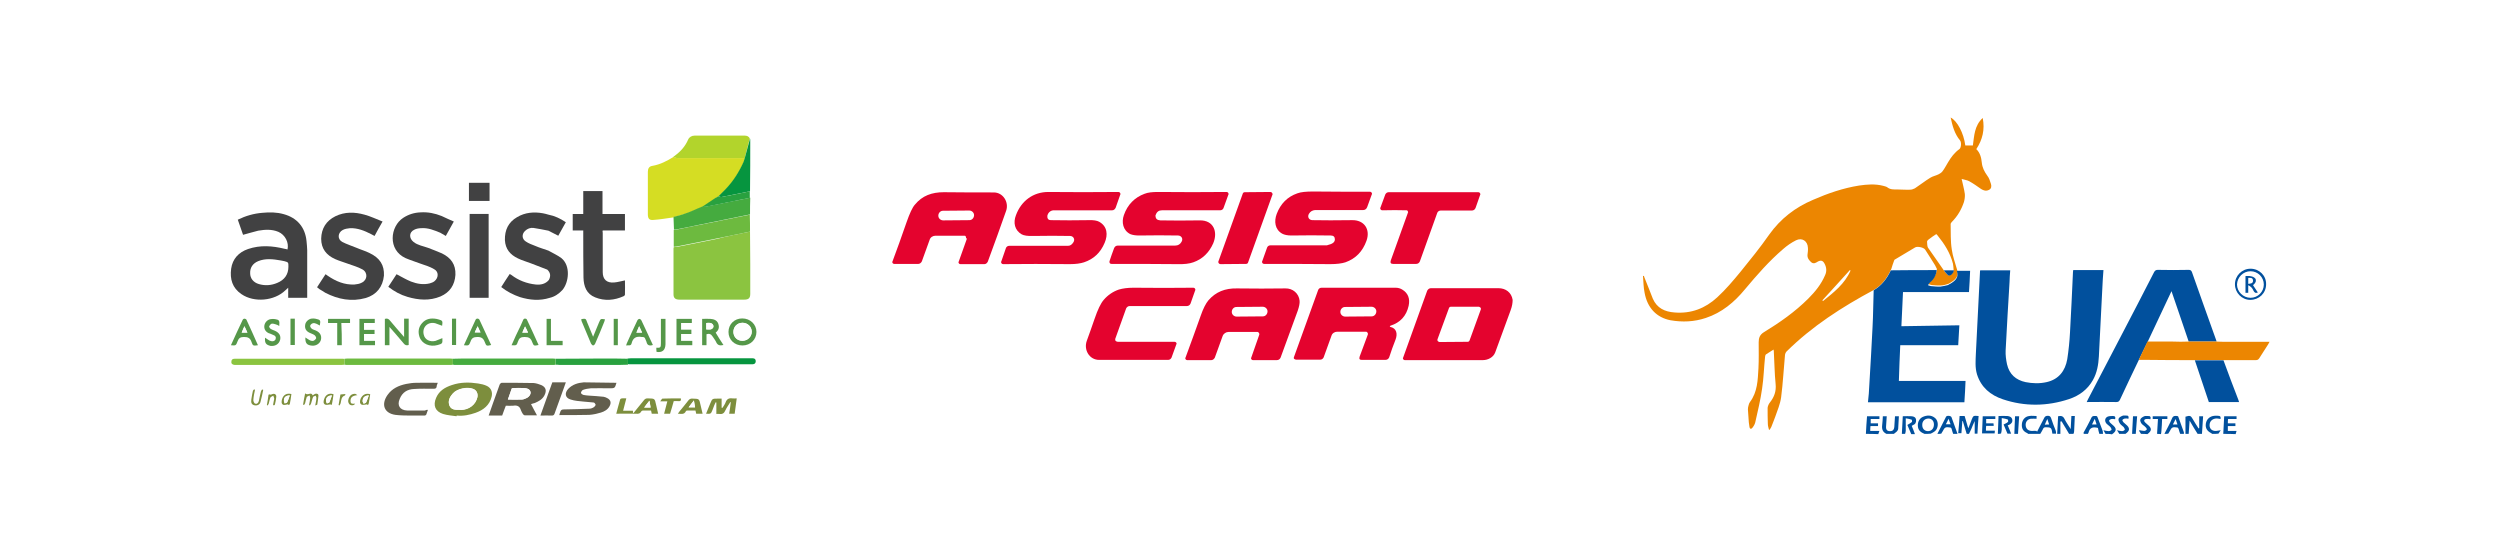 <?xml version="1.0" encoding="UTF-8"?>
<svg xmlns="http://www.w3.org/2000/svg" xmlns:xlink="http://www.w3.org/1999/xlink" version="1.1" id="Capa_1" x="0px" y="0px" viewBox="0 0 1091.3 240.9" style="enable-background:new 0 0 1091.3 240.9;" xml:space="preserve">
<style type="text/css">
	.st0{fill:#FFFFFF;}
	.st1{fill:#625E4D;}
	.st2{fill:#7D8E3D;}
	.st3{fill:#06953F;}
	.st4{fill:#8BC440;}
	.st5{fill:#6DBA3F;}
	.st6{fill:#45AB3F;}
	.st7{fill:#29A13F;}
	.st8{fill:#559749;}
	.st9{fill:#D5DD23;}
	.st10{fill:#B2D42C;}
	.st11{fill:#414142;}
	.st12{fill:#FEFEFE;}
	.st13{fill:#E4032E;}
	.st14{fill:#01509D;}
	.st15{fill:#EC8601;}
</style>
<rect x="0" y="0" class="st0" width="1091.3" height="240.9"></rect>
<g>
	<g>
		<path class="st1" d="M231.8,176.4c0.9,1.6,1.6,3.2,2.6,4.9c-1.9,0-3.6,0-5.3,0c-0.3,0-0.6-0.3-0.8-0.5c-0.3-0.5-0.7-1.1-0.9-1.7    c-0.5-1.8-1.7-2.3-3.4-2c-1,0.1-2.1,0-3.2,0c-0.5,1.4-1.1,2.8-1.6,4.3c-2,0-3.8,0-5.9,0c0.7-2,1.3-3.8,2-5.7    c0.9-2.6,1.9-5.3,2.8-7.8c0.1-0.3,0.6-0.8,0.9-0.8c4.7,0,9.3,0,14,0.1c1.1,0.1,2.3,0.5,3.3,0.9c2,0.9,2.4,2.4,1.4,4.4    c-0.9,1.8-2.4,2.6-4.2,3.4C233,176,232.5,176.2,231.8,176.4z M221.7,174.4c2.1,0,4,0.1,6,0c0.7,0,1.4-0.3,2-0.6    c1.3-0.5,2.1-1.8,1.8-2.8c-0.4-1.3-1.6-1.5-2.7-1.6c-1.6-0.1-3.2-0.1-4.8,0c-0.3,0-0.7,0.1-0.7,0.3    C222.8,171.3,222.3,172.9,221.7,174.4z"></path>
		<path class="st2" d="M199.3,181.7c-2-0.3-4-0.4-5.9-1c-3.4-1.1-4.5-3.7-3-7.1c1.3-3,3.8-4.5,6.8-5.5c3.8-1.3,7.6-1.3,11.5-0.7    c1.3,0.2,2.7,0.5,3.9,1.1c1.8,0.9,2.5,2.7,2,4.7c-0.9,3.7-3.6,5.8-7,7c-2.6,0.9-5.3,1.5-8.2,1.2    C199.3,181.5,199.3,181.6,199.3,181.7z M200.4,178.9c0.3,0,0.5,0,0.8,0c3.6-0.1,6.5-2.4,7.2-5.6c0.3-1.6-0.4-3-1.9-3.6    c-2.6-1-7-0.1-8.8,2c-1.3,1.5-2.3,3.2-1.5,5.3C197,178.9,198.7,178.9,200.4,178.9z"></path>
		<path class="st1" d="M269.1,167.1c-0.7,2.4-0.7,2.4-3.2,2.4c-2.7,0-5.3-0.1-8,0c-1.1,0.1-2.4,0.3-3.4,0.7    c-0.4,0.1-0.9,0.9-0.9,1.3c0,0.3,0.7,0.8,1.1,0.9c0.8,0.2,1.6,0.2,2.5,0.3c2.1,0.1,4.2,0.3,6.3,0.5c0.5,0.1,1.1,0.3,1.6,0.6    c1.5,0.8,1.8,2,1,3.5s-2.2,2.3-3.8,2.8c-1.7,0.5-3.4,0.9-5.1,1c-4.3,0.1-8.7,0.1-13,0.1c0-0.1,0-0.1,0-0.3c0.7-2.2,0.7-2.2,3-2.2    c3.4-0.1,6.7-0.1,10.1-0.3c0.7,0,1.4-0.3,2-0.7c0.3-0.2,0.7-0.7,0.7-1.1c-0.1-0.3-0.5-0.9-0.9-0.9c-1.4-0.2-2.9-0.2-4.4-0.4    c-1.9-0.2-3.8-0.3-5.6-0.9c-2.4-0.7-2.8-2.8-1-4.7s4.3-2.6,6.7-2.8C259.4,166.9,264.3,167.1,269.1,167.1z"></path>
		<path class="st3" d="M274,156.5c0.4,0,0.9-0.1,1.3-0.1c17.5,0,34.9,0,52.4,0c0.3,0,0.6,0,0.9,0c0.9,0,1.3,0.5,1.3,1.3    s-0.5,1.3-1.3,1.3c-0.2,0-0.4,0-0.6,0c-17.7,0-35.6,0-53.3,0c-0.3,0-0.5,0-0.7-0.1C274,158.3,274,157.4,274,156.5z"></path>
		<path class="st1" d="M186.8,178.9c-0.3,0.7-0.4,1.3-0.7,2c-0.1,0.3-0.5,0.5-0.7,0.5c-4.3-0.1-8.6,0.2-12.8-0.3    c-4.9-0.7-6.3-4.5-3.5-8.6c2-2.9,4.9-4.2,8.2-4.9c1.5-0.3,3-0.5,4.5-0.5c3-0.1,6.1,0,9.3,0c-0.2,0.7-0.5,1.1-0.5,1.7    c-0.1,0.7-0.5,0.9-1.3,0.9c-2.8,0-5.7-0.1-8.5,0.1c-3,0.1-5.2,1.5-6.3,4.3c-1.3,2.9,0.1,5,3.3,5.1c2.6,0,5.2,0,7.8,0    C185.9,178.9,186.3,178.9,186.8,178.9z"></path>
		<path class="st4" d="M150.4,159.2c-0.4,0-0.9,0.1-1.3,0.1c-15.3,0-30.6,0-45.8,0c-0.3,0-0.6,0-0.9,0c-0.9-0.1-1.5-0.5-1.4-1.4    c0-0.9,0.5-1.3,1.4-1.3c0.1,0,0.3,0,0.5,0c15.5,0,31.1,0,46.6,0c0.3,0,0.6,0,0.9,0.1C150.4,157.4,150.4,158.3,150.4,159.2z"></path>
		<path class="st5" d="M150.4,159.2c0-0.9,0-1.8,0-2.6c0.4,0,0.9-0.1,1.3-0.1c14.9,0,29.8,0,44.7,0c0.4,0,0.9,0.1,1.3,0.1    c0,0.9,0,1.8,0,2.6c-0.3,0-0.5,0.1-0.8,0.1c-15.3,0-30.6,0-45.8,0C150.8,159.2,150.6,159.2,150.4,159.2z"></path>
		<path class="st6" d="M197.7,159.2c0-0.9,0-1.8,0-2.6c1.5,0,3-0.1,4.4-0.1c13,0,26.1,0,39.1,0c0.5,0,0.9,0.1,1.4,0.1    c0,0.9,0,1.8,0,2.6c-0.3,0-0.5,0.1-0.8,0.1c-14.5,0-28.9,0-43.5,0C198.2,159.2,198,159.2,197.7,159.2z"></path>
		<path class="st1" d="M235.9,181.4c1.8-4.9,3.5-9.7,5.2-14.5c2,0,3.8,0,5.9,0c-0.7,1.9-1.3,3.8-2,5.6c-0.9,2.7-2,5.3-2.9,8    c-0.2,0.6-0.5,0.9-1.2,0.9C239.3,181.3,237.7,181.4,235.9,181.4z"></path>
		<path class="st7" d="M242.7,159.2c0-0.9,0-1.8,0-2.6c7,0,13.9-0.1,20.9-0.1c3.5,0,7,0,10.5,0.1c0,0.9,0,1.8,0,2.6    c-1.2,0-2.4,0.1-3.7,0.1c-8.8,0-17.5,0-26.3,0C243.5,159.2,243.1,159.2,242.7,159.2z"></path>
		<path class="st8" d="M176.4,139.1c0.7,0,1.3,0,2,0c0,3.8,0,7.6,0,11.5c-0.9,0.3-1.6,0.1-2.2-0.7c-2-2.4-4-4.7-6.2-7.2    c0,2.8,0,5.3,0,8c-0.7,0-1.3,0-2,0c0-3.8,0-7.6,0-11.5c0.9-0.3,1.6-0.1,2.2,0.7c2,2.4,4,4.7,6.2,7.2    C176.4,144.3,176.4,141.8,176.4,139.1z"></path>
		<path class="st8" d="M324.1,150.8c-3.5,0-6.1-2.5-6.1-5.9s2.6-5.9,6-5.9c3.5,0,6.2,2.6,6.2,5.9S327.6,150.8,324.1,150.8z     M324.1,140.9c-2.3,0-4,1.8-3.9,4c0,2.3,1.8,3.9,4.1,3.8c2.2-0.1,3.9-1.8,3.9-4C328.1,142.6,326.3,140.9,324.1,140.9z"></path>
		<path class="st2" d="M287.3,180.6c-0.9,0-1.8,0-2.8,0c-0.1-0.4-0.2-0.8-0.3-1.4c-1.2,0-2.4,0-3.6,0c-0.2,0-0.5,0.2-0.7,0.4    c-0.5,1-1.3,1.1-2.3,1c-2.8-0.1-5.7,0-8.6,0c0.6-2.2,1.1-4.2,1.7-6.2c0.1-0.3,0.5-0.5,0.7-0.5c0.6-0.1,1.3,0,2,0    c-0.5,1.8-0.9,3.6-1.4,5.4c1.6,0,2.9,0,4.3,0c0,0.4,0,0.7,0,1.1c0.2-0.1,0.3-0.2,0.4-0.3c1.4-1.8,2.9-3.5,4.3-5.3    c0.5-0.7,1.1-1,2-0.9c2.8,0.1,2.8,0,3.4,2.8C286.7,178,287,179.3,287.3,180.6z M284,177.9c-0.2-1-0.3-1.9-0.5-3    c-0.9,1.1-1.6,2-2.3,3C282.3,177.9,283.1,177.9,284,177.9z"></path>
		<path class="st2" d="M315.4,178c0.5-0.8,1.1-1.6,1.4-2.5c0.5-1.3,1.4-1.8,2.8-1.6c0.6,0.1,1.3,0,2,0c-0.3,2.3-0.6,4.5-0.9,6.7    c-0.9,0-1.6,0-2.4,0c0.3-1.7,0.5-3.4,0.7-5c-0.1,0-0.1-0.1-0.2-0.1c-0.7,1.2-1.6,2.4-2.2,3.7c-0.5,1.2-1.3,1.7-2.6,1.5    c-0.4-0.1-0.8,0-1.3,0c0-1.7,0-3.4,0-5c-0.1,0-0.2-0.1-0.3-0.1c-0.2,0.5-0.4,0.9-0.6,1.3c-0.3,0.7-0.5,1.4-0.8,2.1    c-0.7,1.7-0.7,1.7-2.8,1.6c0.6-1.5,1.2-3,1.8-4.4c0.9-2.2,0.9-2.2,3.4-2.2c0.5,0,0.9,0,1.6,0c0,1.4,0,2.7,0,4    C315.1,178,315.3,178,315.4,178z"></path>
		<path class="st8" d="M315.8,150.6c-1.6,0.4-2.6,0.1-3.2-1.3c-0.4-0.9-1.1-1.7-1.6-2.5c-0.6-1-1.5-1.3-2.6-0.9c0,1.6,0,3.2,0,4.8    c-0.7,0-1.2,0-1.9,0c0-3.8,0-7.6,0-11.5c1.2,0,2.4-0.1,3.6,0c1.4,0.1,2.8,0.5,3.4,2c0.6,1.6,0.3,2.9-1.1,4    C313.4,147,314.6,148.7,315.8,150.6z M308.3,143.8c1.1-0.1,2.2,0.3,3-0.8c0.2-0.3,0.2-1-0.1-1.3c-0.7-0.9-1.8-0.8-2.9-0.7    C308.3,142,308.3,142.9,308.3,143.8z"></path>
		<path class="st8" d="M297.3,143.9c1.5,0,3,0,4.5,0c0,0.7,0,1.2,0,1.9c-1.5,0-3,0-4.5,0c0,1,0,1.9,0,3c1.6,0,3.2,0,4.9,0    c0,0.7,0,1.3,0,1.9c-2.3,0-4.6,0-6.9,0c0-3.8,0-7.6,0-11.5c2.2,0,4.5,0,6.7,0c0,0.5,0,1.1,0,1.8c-1.6,0-3.1,0-4.7,0    C297.3,142,297.3,142.9,297.3,143.9z"></path>
		<path class="st8" d="M112.6,150.7c-2.1,0.3-2.2,0.3-2.8-1.4c-0.6-1.8-1.6-2.2-3.3-2.2c-1.6,0-2.3,0.5-2.8,1.9    c-0.7,1.9-0.8,1.9-2.9,1.7c0.9-2,1.8-3.9,2.7-5.9c0.8-1.7,1.6-3.4,2.4-5.1c0.1-0.3,0.5-0.6,0.8-0.6s0.8,0.2,0.9,0.5    C109.3,143.2,110.9,146.9,112.6,150.7z M108,145.2c-0.5-1-0.8-1.8-1.3-2.8c-0.5,1-0.8,1.8-1.2,2.8    C106.4,145.2,107,145.2,108,145.2z"></path>
		<path class="st8" d="M223.3,150.7c1.3-3,2.6-5.8,4-8.6c0.4-0.8,0.7-1.7,1.1-2.5c0.3-0.7,1.3-0.7,1.6-0.1c1.8,3.7,3.4,7.4,5.1,11.1    c-2,0.4-2.1,0.5-2.8-1.3c-0.6-1.7-1.5-2.2-3.3-2.2c-1.7,0-2.4,0.5-2.9,2C225.5,150.9,225.4,150.8,223.3,150.7z M230.5,145.2    c-0.4-0.9-0.8-1.8-1.3-2.7c-0.5,1-0.8,1.8-1.2,2.7C228.9,145.2,229.6,145.2,230.5,145.2z"></path>
		<path class="st8" d="M202.5,150.7c1.8-3.8,3.4-7.5,5.1-11.1c0.3-0.7,1.3-0.7,1.7,0c1.7,3.6,3.4,7.4,5.1,11c-2,0.5-2.1,0.5-2.8-1.3    c-0.6-1.6-1.4-2.2-3.2-2.2c-1.7,0-2.5,0.5-3,2C204.7,150.9,204.6,150.9,202.5,150.7z M208.5,142.4c-0.5,1.1-0.9,1.9-1.2,2.7    c0.9,0,1.6,0,2.5,0C209.3,144.3,209,143.5,208.5,142.4z"></path>
		<path class="st8" d="M285,150.6c-1.6,0.5-2.5,0.1-2.8-1.4c-0.1-0.4-0.4-0.8-0.5-1.2c-0.2-0.7-0.6-0.9-1.3-0.9c-0.1,0-0.1,0-0.3,0    c-2.3-0.4-3.8,0.3-4.4,2.8c-0.3,1.3-1.5,0.7-2.4,0.9c0.1-0.4,0.2-0.7,0.3-0.9c1.5-3.3,3-6.7,4.6-10c0.1-0.3,0.6-0.7,0.9-0.7    s0.8,0.4,0.9,0.7C281.7,143.4,283.3,147,285,150.6z M280.3,145.2c-0.4-0.9-0.8-1.8-1.3-2.8c-0.5,1.1-0.8,1.8-1.2,2.8    C278.7,145.2,279.4,145.2,280.3,145.2z"></path>
		<path class="st8" d="M193.1,147.6c0.1,2.3,0.1,2.4-2,3c-3.5,1-7-0.5-8-3.6c-0.7-2.2-0.4-4.2,1.1-5.9c1.7-2,3.9-2.3,6.3-1.9    c0.3,0.1,0.5,0.1,0.8,0.2c1.9,0.5,2,0.7,1.7,2.8c-1-0.3-2-0.8-3-1.1c-3.3-0.8-5.9,1.8-5,5.1c0.5,2.1,2.7,3.2,5.1,2.6    C191.1,148.4,192.1,148,193.1,147.6z"></path>
		<g>
			<path class="st4" d="M327.4,101.1c0,4.7,0.1,9.3,0.1,14c0,4.4,0,8.8,0,13.2c0,1.8-0.7,2.5-2.6,2.5c-9.4,0-18.9,0-28.3,0     c-1.8,0-2.6-0.7-2.6-2.3c0-6.7,0-13.4,0-20c0-0.2,0.1-0.4,0.1-0.6c0.4-0.1,0.9-0.1,1.3-0.1c5.7-1.1,11.3-2.3,17-3.4     C317.4,103.1,322.4,102.1,327.4,101.1z"></path>
			<path class="st9" d="M293.9,94.9c-2.9,0.4-5.7,0.9-8.6,1.1c-1.8,0.2-2.5-0.5-2.5-2.4c0-6.2,0-12.4,0-18.6c0-1.5,0.6-2.4,2-2.6     c3.4-0.6,6.3-2.1,9.2-3.9c0.6,0.1,1.1,0.5,1.8,0.5c9.8,0,19.6,0,29.4,0c-0.2,0.5-0.3,1.1-0.5,1.7c-2,4.5-4.5,8.6-8,12.1     c-1,1-2,2-3,3c-0.3,0.2-0.7,0.5-1.1,0.7c-1.8,1.2-3.6,2.4-5.4,3.6c-0.3,0.1-0.7,0.3-1.1,0.5c-2.1,0.9-4.2,1.9-6.3,2.6     C297.8,93.8,295.8,94.3,293.9,94.9z"></path>
			<path class="st10" d="M325.1,69c-9.8,0-19.6,0-29.4,0c-0.6,0-1.1-0.3-1.8-0.5c2.8-2,5.1-4.3,6.5-7.6c0.5-1.1,1.6-1.7,2.8-1.7     c7.3,0,14.6,0,21.9,0c0.9,0,1.8,0.3,2.2,1.3c-0.1,0.5-0.3,1-0.4,1.5C326.3,64.4,325.7,66.7,325.1,69z"></path>
			<path class="st5" d="M327.4,101.1c-5,1-10,2.1-15,3.1c-5.7,1.1-11.3,2.3-17,3.4c-0.4,0.1-0.9,0.1-1.3,0.1c0-2.5,0-4.9,0-7.4     c0.3,0,0.7,0.1,0.9,0c3.9-0.8,7.8-1.7,11.7-2.4c6.9-1.4,13.7-2.8,20.6-4.2C327.4,96.1,327.4,98.6,327.4,101.1z"></path>
			<path class="st6" d="M327.4,93.6c-6.9,1.4-13.7,2.8-20.6,4.2c-3.9,0.8-7.8,1.6-11.7,2.4c-0.3,0.1-0.6,0-0.9,0     c-0.1-1.8-0.1-3.6-0.2-5.5c2-0.5,3.9-1,5.7-1.7c2.2-0.7,4.2-1.8,6.3-2.6c0.3-0.1,0.7-0.3,1.1-0.5c0.5,0.1,0.9,0.3,1.4,0.2     c3.3-0.7,6.7-1.3,10-2c3-0.6,5.9-1.1,9-1.8C327.4,88.9,327.4,91.2,327.4,93.6z"></path>
			<path class="st3" d="M325.1,69c0.6-2.3,1.3-4.6,1.9-7c0.1-0.5,0.3-0.9,0.4-1.5c0,0.1,0.1,0.3,0.1,0.5c0,7.5,0,15-0.1,22.5     c-4.1,0.8-8.3,1.7-12.4,2.5c-0.4,0.1-0.9-0.2-1.4-0.3c1-1,2-2,3-3c3.4-3.5,6-7.6,8-12.1C324.7,70.2,324.9,69.6,325.1,69z"></path>
			<path class="st7" d="M313.5,85.7c0.5,0.1,0.9,0.4,1.4,0.3c4.2-0.8,8.3-1.6,12.4-2.5c0,0.9,0,1.9,0,2.9c-3,0.6-5.9,1.1-9,1.8     c-3.3,0.7-6.7,1.3-10,2c-0.4,0.1-0.9-0.1-1.4-0.2c1.8-1.2,3.6-2.4,5.4-3.6C312.8,86.2,313.2,86,313.5,85.7z"></path>
		</g>
		<path class="st8" d="M156.9,139.2c2.3,0,4.5,0,6.7,0c0,0.6,0,1.1,0,1.8c-1.6,0-3.1,0-4.7,0c0,1,0,2,0,3c1.6,0,3,0,4.6,0    c0,0.7,0,1.2,0,1.8c-1.5,0-3,0-4.6,0c0,1,0,2,0,3c1.6,0,3.2,0,4.8,0c0,0.7,0,1.3,0,1.9c-2.2,0-4.5,0-6.8,0    C156.9,146.8,156.9,143,156.9,139.2z"></path>
		<path class="st8" d="M133.3,147.3c0.7,0.4,1.1,0.8,1.7,1.1c0.5,0.3,1.1,0.5,1.7,0.4c0.5-0.1,1.1-0.7,1.3-1.1    c0.1-0.4-0.3-1.1-0.7-1.4c-0.7-0.5-1.5-0.7-2.3-1.1c-1.4-0.7-2-1.8-1.8-3.3c0.1-1.3,1.3-2.5,2.6-2.8c0.6-0.1,1.2-0.1,1.8,0    c2.4,0.5,2.4,0.7,2,3c-0.5-0.3-0.9-0.5-1.3-0.7c-0.5-0.2-1.2-0.5-1.7-0.3c-0.5,0.1-1.1,0.6-1.2,1.1c-0.1,0.3,0.3,1,0.7,1.3    c0.5,0.4,1.2,0.5,1.8,0.8c1.8,0.8,2.6,2.2,2.2,4c-0.4,1.6-2,2.7-3.8,2.6C134,150.7,133.2,149.9,133.3,147.3z"></path>
		<path class="st8" d="M115.7,147.4c0.7,0.5,1.3,0.9,2,1.3c1.1,0.5,2.2,0.3,2.6-0.6c0.3-0.9,0-1.6-1.3-2c-0.6-0.3-1.2-0.5-1.8-0.7    c-1.4-0.7-2-1.9-1.8-3.3c0.2-1.3,1.3-2.6,2.8-2.8c0.6-0.1,1.3-0.1,1.9,0c1.8,0.3,2,0.6,1.8,3c-0.5-0.3-1-0.6-1.5-0.7    c-0.6-0.2-1.3-0.4-1.8-0.3c-0.4,0.1-0.9,0.7-1.1,1.1c-0.1,0.3,0.3,0.9,0.7,1.2c0.5,0.3,1.1,0.5,1.6,0.7c2,0.8,2.9,2.2,2.5,4    c-0.5,1.9-2.1,2.9-4.2,2.7C116.1,150.5,115.5,149.8,115.7,147.4z"></path>
		<path class="st8" d="M253.7,139.3c2-0.3,2-0.3,2.6,1.4c0.8,2,1.7,4,2.6,6.3c0.9-2.2,1.8-4.3,2.6-6.3c0.7-1.6,0.7-1.6,2.6-1.3    c-0.1,0.3-0.2,0.7-0.3,1c-1.3,3.2-2.6,6.5-4,9.6c-0.1,0.3-0.6,0.8-0.9,0.8s-0.7-0.5-0.9-0.8c-1.4-3.3-2.8-6.7-4.2-10    C253.9,139.7,253.8,139.5,253.7,139.3z"></path>
		<path class="st2" d="M306.7,180.6c-1,0-1.8,0-2.8,0c-0.1-0.4-0.2-0.9-0.3-1.4c-1.1,0-2.4,0-3.6,0c-0.2,0-0.5,0.1-0.6,0.3    c-0.7,1.6-2.1,1.1-3.5,1.1c0.3-0.5,0.5-0.7,0.7-1c1.3-1.6,2.6-3.1,3.8-4.7c0.5-0.7,1.1-1,2-0.9c2.8,0.1,2.8,0,3.4,2.8    C306.1,177.9,306.4,179.2,306.7,180.6z M302.9,174.8c-0.9,1.1-1.6,2-2.3,3c1,0,1.9,0,2.8,0C303.3,176.9,303.1,176,302.9,174.8z"></path>
		<path class="st8" d="M149.2,150.7c-0.7,0-1.3,0-2,0c0-3.2,0-6.4,0-9.7c-1.4,0-2.6,0-4,0c0-0.7,0-1.2,0-1.8c3.2,0,6.4,0,9.6,0    c0,0.5,0,1.1,0,1.8c-1.2,0-2.4,0-3.8,0C149.2,144.3,149.2,147.4,149.2,150.7z"></path>
		<path class="st8" d="M286.6,153.6c-0.1-0.6-0.1-1.2-0.1-1.8c1.8,0.1,2-0.1,2-2c0-3.5,0-7,0-10.6c0.7,0,1.3,0,2,0    c0,0.7,0,1.4,0,2.1c0,3,0,6,0,9C290.4,152.9,289.1,154,286.6,153.6z"></path>
		<path class="st8" d="M238.6,150.7c0-3.8,0-7.6,0-11.5c0.6,0,1.2,0,1.9,0c0,3.2,0,6.3,0,9.6c1.8,0,3.4,0,5.1,0c0,0.7,0,1.2,0,1.9    C243.3,150.7,241.1,150.7,238.6,150.7z"></path>
		<path class="st8" d="M126.8,139.1c0.7,0,1.3,0,1.9,0c0,3.8,0,7.7,0,11.5c-0.6,0-1.2,0-1.9,0C126.8,146.8,126.8,143,126.8,139.1z"></path>
		<path class="st2" d="M297.2,173.9c0.2,1-0.2,1.3-1.1,1.2c-0.6-0.1-1.3,0-2,0c-0.5,1.8-1,3.6-1.6,5.5c-0.9,0-1.7,0-2.6,0    c0.5-1.8,0.9-3.6,1.4-5.4c-0.9,0-1.8,0-3.1,0c0.5-0.6,0.7-1.2,1-1.2C292,173.9,294.6,173.9,297.2,173.9z"></path>
		<path class="st8" d="M197.3,139.1c0.6,0,1.2,0,1.8,0c0,3.8,0,7.6,0,11.5c-0.5,0-1.1,0-1.8,0C197.3,146.9,197.3,143,197.3,139.1z"></path>
		<path class="st8" d="M269.7,150.7c-0.6,0-1.1,0-1.8,0c0-3.8,0-7.7,0-11.5c0.5,0,1.1,0,1.8,0C269.7,143,269.7,146.8,269.7,150.7z"></path>
		<path class="st2" d="M136.5,172.6c0.4-0.3,0.7-0.5,1.1-0.7c0.8-0.2,1.5,0.1,1.4,0.9c-0.1,1.3-0.3,2.5-0.5,3.8    c0,0.1-0.4,0.2-0.9,0.4c0.2-1.2,0.5-2.2,0.5-3.2c0.1-0.3-0.2-0.7-0.3-1.1c-0.3,0.2-0.9,0.3-1.1,0.5c-0.4,0.9-0.6,2-0.9,2.9    c-0.1,0.3-0.3,0.5-0.5,0.9c-0.1-0.1-0.3-0.1-0.4-0.2c0.2-0.9,0.4-1.9,0.5-2.9c0.1-0.4-0.2-0.9-0.3-1.3c-0.4,0.3-1,0.4-1.2,0.7    c-0.3,0.9-0.5,1.8-0.7,2.7c-0.1,0.3-0.3,0.5-0.5,0.8c-0.1-0.1-0.3-0.1-0.4-0.2c0.3-1.6,0.5-3.1,0.9-4.9    C134.4,172.9,135.8,170.8,136.5,172.6z"></path>
		<path class="st2" d="M111.3,170.2c-0.3,1.4-0.6,2.8-0.7,4.3c-0.1,0.5,0.3,1.4,0.6,1.6c0.9,0.5,1.6-0.2,1.8-1.1    c0.3-1.3,0.5-2.7,0.9-4.1c0.1-0.3,0.3-0.6,0.5-0.9c0.2,0.1,0.3,0.1,0.5,0.2c-0.4,1.8-0.7,3.6-1.2,5.3c-0.3,1.2-1.6,1.7-2.7,1.4    c-1.1-0.3-1.5-1-1.3-2.5c0.2-1.3,0.4-2.5,0.7-3.8c0.1-0.3,0.4-0.5,0.6-0.7C111.1,170.1,111.2,170.2,111.3,170.2z"></path>
		<path class="st2" d="M125.6,176.5c-0.6,0.1-1.5,0.4-2,0.2c-0.9-0.5-0.7-1.5-0.5-2.4c0.6-2,2.1-2.8,4.1-2.3c-0.2,1.5-0.4,3-0.7,4.4    c0,0.1-0.3,0.3-0.3,0.3C125.9,176.8,125.7,176.6,125.6,176.5z M126.5,172.6c-1.8,0-2.6,0.9-2.6,2.4c0,0.4,0.3,0.7,0.3,1.1    c0.4-0.2,1-0.3,1.1-0.5C125.8,174.7,126.1,173.7,126.5,172.6z"></path>
		<path class="st2" d="M145.6,172.1c-0.2,1.4-0.4,2.9-0.7,4.3c0,0.1-0.2,0.3-0.3,0.4c-0.2-0.2-0.4-0.3-0.3-0.3    c-0.9,0.1-1.8,0.4-2.4,0.1c-0.9-0.5-0.7-1.5-0.4-2.4C142.1,172.3,143.7,171.4,145.6,172.1z M144.9,172.6c-1.8,0.1-2.6,0.9-2.6,2.4    c0,0.4,0.3,0.7,0.4,1.1c0.4-0.2,1-0.3,1.1-0.5C144.2,174.7,144.5,173.7,144.9,172.6z"></path>
		<path class="st2" d="M161.6,172.1c-0.2,1.4-0.4,2.9-0.7,4.3c0,0.1-0.3,0.3-0.4,0.4c-0.1-0.2-0.3-0.3-0.3-0.3    c-0.9,0.1-1.8,0.4-2.4,0.1c-0.9-0.5-0.7-1.6-0.4-2.5C158.2,172.3,159.7,171.5,161.6,172.1z M161,172.6c-1.8,0.1-2.7,1-2.7,2.6    c0,0.3,0.3,0.7,0.4,1c0.4-0.1,0.9-0.2,1.1-0.5C160.2,174.8,160.5,173.7,161,172.6z"></path>
		<path class="st2" d="M119.2,176.7c0.1-0.9,0.4-1.8,0.5-2.6c0-0.5-0.3-0.9-0.4-1.4c-0.4,0.3-1.1,0.5-1.3,0.9    c-0.3,0.8-0.5,1.8-0.7,2.6c-0.1,0.3-0.3,0.5-0.5,0.8c-0.1-0.1-0.3-0.1-0.3-0.2c0.3-1.5,0.5-3,0.7-4.4c0-0.1,0.3-0.3,0.3-0.3    c0.7,0.5,1.3-0.2,2-0.2s1.2,0.6,1.1,1.3c-0.1,1.1-0.3,2.3-0.6,3.4c-0.1,0.2-0.3,0.3-0.5,0.4C119.4,176.8,119.3,176.8,119.2,176.7z    "></path>
		<path class="st2" d="M156,172.5c-2.2,0.2-3,1-3,2.5c0,1.6,1.1,1.2,2,1.2c-0.4,0.9-2,1-2.6,0.1c-0.7-1-0.4-2.1,0.1-3    s1.3-1.4,2.4-1.4C155.3,171.9,155.5,172.2,156,172.5z"></path>
		<path class="st2" d="M150.8,172c-0.1,0.2-0.1,0.5-0.2,0.6c-1.7,0.6-1.6,2.1-1.9,3.4c-0.1,0.3-0.3,0.7-0.5,1    c-0.1-0.1-0.3-0.1-0.4-0.2c0.3-1.6,0.5-3.1,0.8-4.6C149.2,172.1,150,172.1,150.8,172z"></path>
		<g>
			<path class="st11" d="M161.2,110.4c-1.8-0.9-3.7-1.4-5.5-2.2c-2.2-0.9-4.4-1.6-6.3-2.6c-2.2-1.2-2-4,0.2-5.2     c0.9-0.5,2.1-0.7,3.2-0.8c3.3-0.1,6.3,1.1,9.2,2.6c0.5,0.3,0.9,0.5,1.5,0.8c1.1-2.1,2.2-4,3.5-6.3c-2.8-1.1-5.3-2.3-7.9-3     c-4.3-1.2-8.6-1.3-12.7,0.7c-4,2-6.1,5.3-6.2,9.8c0,4.4,2.3,7.2,6.1,8.9c1.8,0.8,3.6,1.3,5.5,2c2.2,0.8,4.4,1.4,6.4,2.5     c2.4,1.3,2.3,4.6-0.3,5.8c-0.9,0.5-2.1,0.7-3.2,0.8c-4.3,0.2-8.1-1.4-11.6-3.8c-0.3-0.2-0.6-0.4-1-0.7c-1.3,2-2.5,3.8-3.7,5.7     c0.4,0.3,0.7,0.5,1,0.8c0.9,0.5,1.8,1.1,2.6,1.6c5.6,2.9,11.5,4,17.6,2.3c4.8-1.4,7.5-4.9,8-9.8     C167.8,115.8,165.9,112.6,161.2,110.4z"></path>
			<path class="st11" d="M263.1,100.6c3.3,0,6.5,0,9.7,0c0-2.4,0-4.8,0-7.2c-3.2,0-6.5,0-9.8,0c0-3.4,0-6.7,0-10c-2.8,0-5.6,0-8.4,0     c0,3.3,0,6.5,0,10c-1.6,0-3.1,0-4.6,0c0,2.4,0,4.8,0,7.2c1.6,0,3,0,4.6,0c0,0.6,0,1.1,0,1.6c0,6.3,0,12.7,0.1,19     c0.1,3.8,1.3,7.1,5.1,8.6c4.2,1.7,8.4,1.3,12.4-0.5c0.3-0.1,0.6-0.5,0.6-0.7c0.1-2.1,0-4.2,0-6.2c-1.6,0.3-3.2,0.8-4.7,0.9     c-3.2,0.3-5-1.3-5-4.5c0-5.7,0-11.5,0-17.2C263,101.1,263,100.9,263.1,100.6z"></path>
			<path class="st11" d="M205,130c2.8,0,5.5,0,8.3,0c0-12.3,0-24.4,0-36.6c-2.8,0-5.5,0-8.3,0C205,105.7,205,117.8,205,130z"></path>
			<path class="st11" d="M204.7,87.7c3,0,5.9,0,9,0c0-2.7,0-5.3,0-7.9c-3,0-6,0-9,0C204.7,82.5,204.7,85.1,204.7,87.7z"></path>
			<path class="st11" d="M245.1,112.7c-1.7-1.3-3.8-2.2-5.7-3.3c-1.9-0.7-3.8-1.2-5.6-2c-1.5-0.6-3-1.1-4.3-2     c-1.7-1.1-1.8-3.2-0.3-4.6c1-1,2.4-1.5,3.7-1.3c2.2,0.3,4.3,0.8,6.5,1.2c1.4,0.7,2.8,1.4,4.3,2.2c1.1-2,2.2-4,3.3-5.9     c-2.4-1.6-4.9-2.8-7.6-3.3c-0.8-0.2-1.6-0.5-2.4-0.6c-3.9-0.7-7.8-0.4-11.3,1.7c-3.8,2.2-5.4,5.6-5.3,10c0.2,3.9,2.3,6.4,5.7,8     c1.8,0.9,3.8,1.4,5.8,2.2c2.4,0.9,4.7,1.8,7,2.7l0,0c1.4,1.3,1.6,2.8,0.7,4.5c-1.5,1.8-3.6,2.2-5.7,2c-3.9-0.4-7.6-1.8-10.7-4.2     c-0.2-0.1-0.5-0.3-0.7-0.4c-1.3,1.9-2.5,3.8-3.7,5.7c2.5,2,5.3,3.4,8.2,4.4c4.3,1.3,8.6,1.7,13,0.3c2.2-0.5,4-1.8,5.5-3.4     C248.3,123.3,249.2,116.1,245.1,112.7z"></path>
			<path class="st11" d="M192.9,110.6c-2-0.9-4-1.6-6-2.4c-2.2-0.8-4.5-1.1-6.4-2.6c-2-1.6-2-4.2,0.3-5.3c0.9-0.5,2.1-0.7,3.2-0.7     c2.9-0.2,5.5,0.9,8.2,2c0.8,0.5,1.6,0.9,2.4,1.4c1.1-2,2.2-4,3.5-6.3c-1.9-0.8-3.6-1.6-5.3-2.4c-3-1.2-6-1.8-9.2-1.6     c-2.8,0.1-5.3,0.9-7.6,2.4c-5.7,3.7-6.9,14,1.1,17.6c2.1,0.9,4.4,1.6,6.5,2.4c2,0.7,4.1,1.3,5.9,2.4c2.1,1.1,2,3.8,0.1,5.3     c-0.5,0.4-1.3,0.7-2,0.9c-2.8,0.7-5.6,0.2-8.2-0.8c-2.2-0.9-4.2-2.1-6.3-3.2c-1.1,1.8-2.4,3.6-3.6,5.5c2.6,2,5.3,3.5,8.4,4.4     c4.8,1.4,9.6,1.8,14.4-0.2c4.1-1.8,6.2-5,6.5-9.4C199,115.4,196.8,112.5,192.9,110.6z"></path>
			<path class="st11" d="M133.8,105.2c-0.6-6-4.1-10.1-9.9-11.7c-3.1-0.9-6.2-0.9-9.4-0.6c-3.7,0.3-7.2,1.3-10.7,3     c0.8,2.3,1.6,4.5,2.3,6.6c2.3-0.6,4.5-1.3,6.6-1.8c3-0.5,5.9-0.7,8.8,0.5c3,1.3,4.7,4.7,4,7.7c-0.5-0.1-0.9-0.3-1.3-0.3     c-5.3-1.3-10.6-1.7-15.9,0.1c-4.1,1.4-6.8,4.3-7.4,8.6c-0.6,4.5,0.5,8.4,4.5,11.1c5.5,3.8,14.4,3,19.2-1.7     c0.3-0.3,0.6-0.6,1.2-1.1c0,1.7,0,3,0,4.4c2.8,0,5.5,0,8.3,0c0-0.5,0-0.9,0-1.3c0-6.5,0-13,0-19.5     C134,107.9,134,106.6,133.8,105.2z M121,123.5c-2.6,1.1-5.3,1.3-8,0.5c-2.4-0.7-3.8-2.5-3.8-4.7c-0.1-2.4,1.1-4.3,3.5-5.3     c3.2-1.3,6.5-0.9,9.9-0.3c0.5,0.1,1,0.2,1.5,0.3c1.8,0.5,1.8,0.5,1.8,2.4C125.9,119.8,124.2,122.2,121,123.5z"></path>
		</g>
		<path class="st12" d="M221.7,174.4c0.5-1.6,1.1-3.1,1.7-4.7c0.1-0.2,0.5-0.3,0.7-0.3c1.6,0,3.2-0.1,4.8,0c1.1,0.1,2.3,0.3,2.7,1.6    c0.3,0.9-0.5,2.2-1.8,2.8c-0.7,0.3-1.3,0.6-2,0.6C225.8,174.5,223.8,174.4,221.7,174.4z"></path>
		<path class="st12" d="M200.4,178.9c-1.7,0-3.4,0-4.2-1.8c-0.8-2,0.1-3.8,1.5-5.3c1.8-2,6.2-3,8.8-2c1.5,0.5,2.2,2,1.9,3.6    c-0.7,3.2-3.5,5.5-7.2,5.6C201,178.9,200.7,178.9,200.4,178.9z"></path>
		<path class="st12" d="M324.1,140.9c2.3,0,4,1.7,4,3.9s-1.7,3.9-3.9,4c-2.3,0.1-4-1.6-4.1-3.8C320.1,142.7,321.8,140.9,324.1,140.9    z"></path>
		<path class="st12" d="M284,177.9c-0.9,0-1.8,0-2.8,0c0.7-1,1.4-1.9,2.3-3C283.7,176,283.8,176.8,284,177.9z"></path>
		<path class="st12" d="M308.3,143.8c0-0.9,0-1.8,0-2.8c1.1-0.1,2.2-0.3,2.9,0.7c0.2,0.3,0.3,1,0.1,1.3    C310.6,144.2,309.5,143.8,308.3,143.8z"></path>
		<path class="st12" d="M108,145.2c-0.9,0-1.6,0-2.5,0c0.4-0.9,0.7-1.7,1.2-2.8C107.2,143.4,107.5,144.2,108,145.2z"></path>
		<path class="st12" d="M230.5,145.2c-0.9,0-1.6,0-2.5,0c0.4-0.9,0.7-1.7,1.2-2.7C229.7,143.4,230.1,144.3,230.5,145.2z"></path>
		<path class="st12" d="M208.5,142.4c0.5,1.1,0.8,1.8,1.2,2.7c-0.9,0-1.6,0-2.5,0C207.6,144.3,208,143.5,208.5,142.4z"></path>
		<path class="st12" d="M280.3,145.2c-0.9,0-1.6,0-2.5,0c0.4-0.9,0.7-1.7,1.2-2.8C279.5,143.5,279.9,144.3,280.3,145.2z"></path>
		<path class="st12" d="M302.9,174.8c0.2,1.2,0.3,2.1,0.5,3c-0.9,0-1.8,0-2.8,0C301.4,176.8,302.1,176,302.9,174.8z"></path>
		<path class="st12" d="M126.5,172.6c-0.4,1.1-0.7,2.1-1.1,3c-0.1,0.3-0.7,0.4-1.1,0.5c-0.1-0.4-0.4-0.7-0.3-1.1    C123.8,173.5,124.7,172.7,126.5,172.6z"></path>
		<path class="st12" d="M144.9,172.6c-0.4,1.1-0.7,2.1-1.1,3c-0.1,0.3-0.7,0.4-1.1,0.5c-0.1-0.4-0.4-0.7-0.4-1.1    C142.3,173.5,143.1,172.7,144.9,172.6z"></path>
		<path class="st12" d="M161,172.6c-0.4,1.1-0.7,2.2-1.2,3.1c-0.1,0.3-0.7,0.3-1.1,0.5c-0.1-0.3-0.4-0.7-0.4-1    C158.2,173.6,159.1,172.7,161,172.6z"></path>
	</g>
	<g>
		<g>
			<path class="st13" d="M458.7,96.1c5.4,0.1,10.9,0.1,16.4,0c2.2-0.1,3.8,0.2,4.7,0.7c3.6,2,3.9,5.7,2.4,9.2     c-1.8,4.3-4.8,7.1-9,8.5c-1.5,0.5-3.6,0.8-6.1,0.8c-10.3-0.1-20.1-0.1-29.2,0c-0.5,0-0.9-0.4-0.9-0.9c0-0.1,0-0.2,0.1-0.3l2-5.8     c0.2-0.6,0.8-1,1.5-1c8.7,0,17.3,0,25.6,0c1,0,1.7-0.5,2.4-1.6c0.8-1.3-0.1-2.7-1.5-2.7c-5-0.1-10.3-0.1-16,0     c-2.5,0.1-4.2-0.2-5.1-0.7c-3.1-1.8-3.8-5.1-2.5-8.4c2.3-6.2,7.5-10.1,14.1-10.1c10.1,0.1,20.3,0.1,30.6,0c0.5,0,0.9,0.4,0.9,0.9     c0,0.1,0,0.2-0.1,0.3l-2,5.7c-0.3,0.6-0.8,1.1-1.5,1.1c-8.2,0-16.7,0-25.5,0c-1.2,0-2.3,0.8-2.7,2c-0.1,0.2-0.1,0.3-0.1,0.5     C457.1,95.5,457.7,96.1,458.7,96.1z"></path>
			<path class="st13" d="M506.5,96.2c5.5,0.1,11.2,0.1,17.2,0c6.1-0.1,8,5,5.9,10c-1.8,4.1-4.7,6.9-8.7,8.3c-1.7,0.6-4,0.9-7.1,0.8     c-8.8-0.1-18.4-0.1-28.6-0.1c-0.3,0-0.6-0.1-0.8-0.4c-0.1-0.2-0.1-0.4-0.1-0.7c0.6-1.9,1.3-3.8,2-5.7c0.3-0.8,0.9-1.2,1.7-1.2h25     c1.3,0,2.2-0.6,2.8-1.7c0.8-1.4-0.2-2.7-1.6-2.7c-5.4-0.1-11-0.1-17,0c-1.5,0-2.8-0.2-3.8-0.6c-3.2-1.6-3.9-5.2-2.8-8.3     c1.6-4.6,4.7-7.7,9-9.3c1.5-0.6,3.4-0.8,6-0.8c10,0.1,19.9,0.1,29.8,0c0.5,0,0.9,0.4,0.9,0.9c0,0.1,0,0.2-0.1,0.3l-2.1,5.8     c-0.2,0.6-0.8,1-1.5,1c-8.3,0-16.8,0-25.4,0c-1.3,0-2.2,0.6-2.7,2c-0.1,0.1-0.1,0.2-0.1,0.3C504.4,95.5,505.1,96.1,506.5,96.2z"></path>
			<path class="st13" d="M531.9,114l10.6-29.5c0.1-0.4,0.5-0.6,0.9-0.6l11.1-0.1c0.5,0,1,0.4,1,1c0,0.1,0,0.2-0.1,0.3l-10.6,29.5     c-0.1,0.4-0.5,0.6-0.9,0.6l-11.1,0.1c-0.5,0-1-0.4-1-1C531.8,114.2,531.9,114.1,531.9,114z"></path>
			<path class="st13" d="M571.4,93.3c-0.8,1.3-0.1,2.7,1.4,2.8c4.9,0.1,10.7,0.1,17.4,0c5.3-0.1,8.1,4,6.3,9     c-1.7,4.7-4.7,7.8-9.2,9.4c-1.5,0.5-3.8,0.8-6.6,0.8c-10.3-0.1-20-0.1-28.9-0.1c-0.5,0-0.9-0.4-0.9-0.9c0-0.1,0-0.2,0.1-0.3     l2.1-5.9c0.2-0.6,0.8-1,1.4-1h24.6c0.1,0,0.3,0,0.4-0.1c2.2-0.5,3.2-1.3,3.2-2.5c0-1.1-0.6-1.7-1.8-1.7c-5.5-0.1-11.3-0.1-17.2,0     c-1.7,0-3.1-0.3-4-0.8c-3.2-1.8-3.6-5.4-2.4-8.6c1.7-4.5,4.7-7.5,9-9c1.6-0.6,3.9-0.8,7-0.8c8.5,0.1,16.8,0.1,24.7,0.1     c0.5,0,0.9,0.4,0.9,0.9c0,0.1,0,0.2-0.1,0.3l-2,5.5c-0.3,0.8-0.9,1.3-1.8,1.3h-21C572.9,91.8,572,92.3,571.4,93.3z"></path>
			<path class="st13" d="M614.6,92.4c-0.1-0.4-0.3-0.6-0.6-0.6c-3.4-0.1-6.9-0.1-10.6,0c-0.5,0-0.9-0.4-0.9-0.9c0-0.1,0-0.2,0.1-0.3     l2.1-5.7c0.3-0.6,0.8-1,1.5-1h39.1c0.5,0,0.9,0.4,0.9,0.9c0,0.1,0,0.2-0.1,0.3l-2,5.7c-0.3,0.7-0.9,1.1-1.6,1.1h-13.6     c-0.6,0-1.3,0.4-1.5,1l-7.6,21.2c-0.3,0.7-0.9,1.1-1.6,1.1h-10.1c-1,0-1.3-0.5-1-1.5l7.5-20.9C614.7,92.7,614.7,92.6,614.6,92.4z     "></path>
			<path class="st13" d="M421.7,103.9c0-0.6-0.2-1-0.6-1c-4.4,0-8.7,0-12.8,0c-1.1,0-2.2,0.7-2.5,1.8l-3.4,9.4     c-0.3,0.6-0.9,1.1-1.5,1.1h-10.6c-0.4,0-0.8-0.4-0.8-0.8c0-0.1,0-0.2,0.1-0.3c1.9-5.2,4-10.8,6.1-17c1.4-4,2.6-6.6,3.7-7.8     c3.2-3.9,7.4-5.4,12.6-5.4c7.6,0.1,14.9,0.1,21.8,0.1c4.1,0,6.7,4.3,5.4,8c-2.4,6.9-5.1,14.3-8,22.2c-0.3,0.6-0.8,1.1-1.5,1.1     h-10.5c-0.4,0-0.8-0.4-0.8-0.8c0-0.1,0-0.2,0.1-0.3l3.6-10.1C421.7,104.1,421.7,104,421.7,103.9z M425.2,93.9c0-1.1-1-2-2.1-2     l0,0L411.6,92c-1.1,0-2,1-2,2.1l0,0v0.1c0,1.1,1,2,2.1,2l0,0l11.5-0.1C424.3,96.1,425.2,95.1,425.2,93.9L425.2,93.9L425.2,93.9z"></path>
			<path class="st13" d="M487.1,148.9c0.3,0.2,0.6,0.3,0.9,0.3c8.2,0,16.4,0,24.7,0c0.5,0,0.9,0.4,0.9,0.8c0,0.1,0,0.2-0.1,0.3     l-2.1,5.8c-0.3,0.6-0.8,1-1.5,1c-10,0-20.1,0-30.1,0c-4.3,0-6.8-4.4-5.4-8.3c1.1-3.1,2.3-6.3,3.4-9.6c1.4-4.1,2.7-6.8,4-8.3     c1.8-2.1,4-3.6,6.6-4.5c1.7-0.5,3.8-0.8,6.4-0.8c9,0.1,17.8,0.1,26.1,0c0.5,0,0.9,0.4,0.9,0.9c0,0.1,0,0.2-0.1,0.3l-2,5.7     c-0.3,0.7-0.9,1.1-1.6,1.1h-25c-0.6,0-1.2,0.4-1.5,1l-4.8,13.4C486.8,148.5,486.9,148.8,487.1,148.9z"></path>
			<path class="st13" d="M549.7,146.1c0.1-0.4-0.1-0.9-0.5-1.1c-0.1-0.1-0.2-0.1-0.3-0.1h-12.6c-1.1,0-2.2,0.7-2.6,1.8l-3.4,9.4     c-0.3,0.6-0.9,1.1-1.5,1.1h-10.6c-0.4,0-0.8-0.4-0.8-0.8c0-0.1,0-0.2,0.1-0.3c2.4-6.4,4.5-12.4,6.6-18.2c1.1-3.2,2.3-5.5,3.4-6.8     c3.2-3.7,7.3-5.3,12.4-5.2c7.3,0.1,14.4,0.1,21.2,0c3.2-0.1,5.9,2.2,6.2,5.4c0.1,1.1-0.2,2.5-0.8,4.3c-2.7,7.4-5.2,14.2-7.5,20.5     c-0.3,0.7-0.9,1.1-1.6,1.1h-10.5c-0.4,0-0.8-0.4-0.8-0.8c0-0.1,0-0.2,0.1-0.3L549.7,146.1z M553.3,135.9c0-1.1-1-2-2.1-2l0,0     l-11.5,0.1c-1.1,0-2,1-2,2.1v0.1c0,1.1,1,2,2.1,2l0,0l11.5-0.1C552.4,138.1,553.3,137.1,553.3,135.9L553.3,135.9z"></path>
			<path class="st13" d="M606.9,142.7c2.8,0.6,3.2,3.1,2.3,5.5c-1,2.6-2,5.2-2.8,7.8c-0.3,0.7-0.9,1.1-1.7,1.1h-10.2     c-1,0-1.3-0.4-1-1.4l3.6-9.7c0.1-0.4-0.1-0.9-0.5-1.1c-0.1-0.1-0.2-0.1-0.3-0.1h-12.6c-1.1,0-2.2,0.7-2.5,1.8l-3.4,9.4     c-0.3,0.6-0.8,1-1.5,1c-3.4,0-6.9,0-10.5,0c-0.3,0-0.5-0.1-0.8-0.3s-0.3-0.5-0.1-1c3.5-9.7,7-19.4,10.5-29.1c0.2-0.6,0.8-1,1.5-1     c10.5,0,21.3,0,32.4,0c1,0,2,0.3,2.8,0.8c2.5,1.5,3.5,3.9,2.8,7.1c-1,4.4-3.6,7.3-8,8.7C606.6,142.6,606.6,142.7,606.9,142.7z      M600.8,135.9c0-1.1-1-2-2.1-2l0,0l-11.6,0.1c-1.1,0-2,1-2,2.1l0,0v0.1c0,1.1,1,2,2.1,2l0,0l11.6-0.1     C599.9,138.1,600.8,137.1,600.8,135.9L600.8,135.9L600.8,135.9z"></path>
			<path class="st13" d="M659.4,135.5c-2.2,6.1-4.4,12.1-6.7,18.3c-0.8,2.2-3.2,3.4-5.4,3.4c-11.4,0-22.8,0-34.1,0     c-0.4,0-0.8-0.4-0.8-0.8c0-0.1,0-0.2,0.1-0.3l10.5-29.2c0.3-0.6,0.9-1.1,1.6-1.1c9,0,18.8,0,29.5,0c3.2,0,5.7,1.9,6.2,5.1     C660.3,132.1,660.1,133.6,659.4,135.5z M627.5,148.1c-0.2,0.4,0.1,1,0.6,1.1c0.1,0.1,0.2,0.1,0.3,0.1l12.3-0.1     c0.4,0,0.7-0.3,0.8-0.6l4.9-13.5c0.2-0.4-0.1-1-0.6-1.1c-0.1-0.1-0.2-0.1-0.3-0.1h-12.2c-0.4,0-0.7,0.3-0.8,0.6L627.5,148.1z"></path>
		</g>
	</g>
	<g>
		<path class="st14" d="M885.3,189.4c-0.1-0.1-0.2-0.2-0.3-0.3c-1.9-0.8-2.6-2.1-2.4-4.1c0.2-1.8,1.4-3.2,3.2-3.4c1-0.2,2.1,0,3.2,0    c0,0.6,0,0.9,0,1.2c-0.9,0-1.7-0.1-2.6,0c-1.6,0.3-2.4,1.7-2.1,3.3c0.3,1.4,1.4,2.1,3,2c0.6-0.1,1.2,0,1.7,0    c0.1,0.1,0.1,0.3,0.2,0.4c1-2,2.1-4,3.1-6c0.3-0.7,0.8-1,1.6-1c0.7,0,1.1,0.2,1.4,0.9c0.6,1.9,1.4,3.9,2.1,5.7    c0.1,0.4,0.1,0.8,0.1,1.2c-0.5,0-1.1,0-1.6,0c-0.3-2.6-0.6-2.8-2.9-2.8c-0.6,0-1,0.2-1.2,0.8c-0.3,0.7-0.8,1.4-1.2,2.1    C888.7,189.4,887,189.4,885.3,189.4z M894.5,185.3c-0.3-0.8-0.5-1.5-0.8-2.4c-0.3,0.6-0.5,1-0.6,1.3c-0.2,0.4-0.3,0.8-0.5,1.2    C893.3,185.3,893.8,185.3,894.5,185.3z"></path>
		<path class="st14" d="M858.5,189.4c-0.6-1.9-1.1-3.7-1.7-5.6c-0.1,0-0.1,0-0.2,0c-0.1,1.7-0.3,3.5-0.4,5.3c-0.5,0-0.9,0-1.4,0    c0.2-2.5,0.5-5,0.6-7.5c0.8,0,1.5,0,2.2,0c0.5,1.7,1,3.4,1.6,5.4c0.6-1.4,1-2.6,1.5-3.9c0.7-1.7,0.7-1.7,3-1.5    c-0.2,2.6-0.4,5.1-0.5,7.7c-0.4,0-0.8,0-1.2,0c0-1.9,0-3.7,0-5.5c-0.6,1.2-1,2.3-1.5,3.5c-0.3,0.7-0.7,1.4-1,2.1    C859.2,189.4,858.9,189.4,858.5,189.4z"></path>
		<path class="st14" d="M898,189.4c0.1-2.6,0.3-5.1,0.4-7.7c1.3-0.3,2.2-0.1,2.8,1.2c0.7,1.4,1.7,2.8,2.7,4.4    c0.1-2.1,0.2-3.8,0.3-5.7c0.5,0,1,0,1.5,0c-0.1,2.2-0.2,4.4-0.3,6.6c0,0.4-0.1,0.8-0.3,1.2c-0.6,0-1.2,0-1.9,0    c-1.1-1.9-2.2-3.7-3.3-5.5c-0.1,0.1-0.3,0.1-0.5,0.1c0,1.8,0,3.6,0,5.4C899.1,189.4,898.6,189.4,898,189.4z"></path>
		<path class="st14" d="M954,189.4c0-2.5,0-5.1,0-7.5c1.9-0.6,2.3-0.5,3.1,0.9s1.7,2.8,2.6,4.2c0.1,0,0.2-0.1,0.3-0.1    c0-1.7,0-3.4,0-5.2c0.6,0,1.1,0,1.7,0c-0.2,2.6-0.3,5.1-0.5,7.7c-0.6,0-1.2,0-1.9,0c-1.2-1.9-2.3-3.7-3.5-5.8    c-0.1,2.1-0.3,3.9-0.4,5.8C955,189.4,954.5,189.4,954,189.4z"></path>
		<path class="st14" d="M840.1,189.4c-1.5-0.6-2.8-1.5-2.9-3.3c-0.2-1.7,0.6-3.4,2.1-4.1c1.8-0.8,3.7-0.9,5.3,0.4    c1.2,0.9,1.6,2.8,1,4.4c-0.5,1.4-1.6,1.9-2.8,2.5C842,189.4,841.1,189.4,840.1,189.4z M844.2,185.3c0-1.6-1-2.6-2.4-2.6    c-1.6,0-2.8,1.2-2.7,2.9c0,1.5,1,2.6,2.5,2.6S844.2,187.1,844.2,185.3z"></path>
		<path class="st14" d="M823.5,189.4c-1.7-0.8-2.1-2.1-1.9-3.8c0.2-1.3,0.2-2.6,0.3-3.9c0.6,0,1,0,1.7,0c-0.1,1.5-0.2,3-0.3,4.5    s0.6,2.1,2,2c1.1-0.1,1.5-0.8,1.6-1.8c0.1-1.5,0.2-3.1,0.3-4.7c0.5,0,1.1,0,1.7,0c-0.1,1.9-0.2,3.6-0.3,5.4    c-0.1,1.2-1.2,1.7-1.9,2.3C825.7,189.4,824.6,189.4,823.5,189.4z"></path>
		<path class="st14" d="M830.2,189.4c0.1-2.6,0.3-5.1,0.4-7.7c1.4,0,2.6-0.1,3.9,0c1,0.1,1.8,0.5,1.9,1.6c0.1,1.1-0.3,1.9-1.4,2.3    c-0.2,0.1-0.4,0.2-0.5,0.3c0.5,1.2,1,2.4,1.4,3.6c-0.5,0-1.1,0-1.6,0c-0.6-1.4-1.2-2.8-1.7-4c0.8-0.5,1.4-0.8,2-1.3    c0.1-0.1,0-1-0.1-1c-0.8-0.3-1.5-0.4-2.6-0.6c0,2.1,0,3.8,0,5.5c0,0.5-0.2,0.8-0.3,1.3C831.1,189.4,830.7,189.4,830.2,189.4z"></path>
		<path class="st14" d="M872.1,189.4c0.1-2.6,0.2-5.1,0.3-7.8c1.4,0,2.6-0.1,3.9,0c1,0.1,1.9,0.5,2.1,1.6s-0.5,1.9-1.5,2.3    c-0.1,0.1-0.3,0.1-0.5,0.1c0.5,1.2,1,2.4,1.5,3.7c-0.5,0-1.1,0-1.6,0c-0.6-1.4-1.2-2.8-1.7-4c0.7-0.4,1.4-0.6,1.9-1.1    c0.2-0.1,0.1-1-0.1-1.1c-0.8-0.3-1.5-0.4-2.6-0.6c0,1.9,0,3.5,0,5c0,0.6-0.2,1.2-0.3,1.7C873.1,189.4,872.6,189.4,872.1,189.4z"></path>
		<path class="st14" d="M845.7,189.4c1.3-2.5,2.5-5,3.8-7.5c0.3-0.6,2.2-0.5,2.4,0.3c0.9,2.4,1.7,4.8,2.6,7.2c-0.6,0-1.2,0-1.9,0    c-0.3-0.8-0.5-1.5-0.7-2.3c-0.1-0.2-0.4-0.5-0.6-0.5c-2.1-0.3-2.4-0.1-3.3,1.7c-0.2,0.4-0.5,0.7-0.6,1    C846.8,189.4,846.3,189.4,845.7,189.4z M850.6,182.8c-0.5,1-0.8,1.7-1.2,2.4c0.8,0,1.4,0,2.1,0C851.1,184.5,851,183.8,850.6,182.8    z"></path>
		<path class="st14" d="M909.6,189.4c0-0.2-0.1-0.4-0.1-0.5c1.2-2.2,2.4-4.3,3.4-6.5c0.5-1,1.2-0.8,1.9-0.8c0.8-0.1,0.8,0.6,1,1    c0.7,1.9,1.4,3.7,2.1,5.6c0.1,0.3,0,0.8,0.1,1.2c-0.5,0-1.1,0-1.6,0c-0.3-1-0.5-1.9-0.6-2.6c-2.3-0.6-3.6-0.1-4.1,2    c-0.1,0.2-0.2,0.4-0.3,0.6C910.7,189.4,910.2,189.4,909.6,189.4z M914.4,182.8c-0.5,1-0.8,1.7-1.2,2.5c0.8,0,1.4,0,2,0    C914.9,184.5,914.7,183.8,914.4,182.8z"></path>
		<path class="st14" d="M944.8,189.4c1.1-2.3,2.4-4.4,3.3-6.7c0.5-1.3,1.4-1.2,2.3-1.1c0.2,0,0.5,0.2,0.5,0.4    c0.8,2.3,1.6,4.5,2.4,6.7c0.1,0.2,0,0.5,0,0.7c-0.5,0-1.1,0-1.6,0c-0.3-0.7-0.5-1.5-0.7-2.2c-0.1-0.3-0.4-0.6-0.6-0.6    c-2.1-0.3-2.4-0.1-3.3,1.7c-0.2,0.4-0.5,0.7-0.6,1C945.9,189.4,945.3,189.4,944.8,189.4z M950.5,185.3c-0.3-0.8-0.5-1.5-0.8-2.4    c-0.5,1-0.8,1.7-1.2,2.4C949.2,185.3,949.7,185.3,950.5,185.3z"></path>
		<path class="st14" d="M814.5,189.4c0.1-2.6,0.3-5.1,0.5-7.7c1.8,0,3.6,0,5.4,0c0,0.4,0,0.7,0,1.2c-1.3,0-2.4,0-3.8,0    c0,0.6,0,1.2,0,1.9c1,0,2.1,0,3.2,0c0,0.5,0,0.8,0,1.2c-1.1,0-2.2,0-3.3,0c-0.1,0.7-0.1,1.4-0.1,2.1c1.3,0,2.5,0,4,0    c-0.2,0.6-0.4,1-0.5,1.4C818,189.4,816.2,189.4,814.5,189.4z"></path>
		<path class="st14" d="M970.5,189.4c0.1-2.6,0.3-5.1,0.4-7.7c1.8,0,3.6,0,5.4,0c0,0.4,0,0.8,0,1.2c-1.3,0-2.4,0-3.7,0    c-0.1,0.6-0.1,1.2-0.1,1.9c1.1,0,2.2,0,3.3,0c0,0.5,0,0.8,0,1.2c-1.1,0-2.2,0-3.3,0c0,0.7,0,1.4,0,2.1c1.2,0,2.4,0,3.8,0    c-0.1,0.5-0.3,1-0.4,1.4C974,189.4,972.3,189.4,970.5,189.4z"></path>
		<path class="st14" d="M965.6,189.4c-0.1-0.1-0.2-0.2-0.3-0.3c-1.9-0.9-2.7-2.3-2.4-4.2s1.7-3.2,3.7-3.4c0.6-0.1,1.2,0,1.7,0    c0.9,0,1.2,0.5,1,1.4c-0.4-0.1-0.8-0.1-1.2-0.2c-1.7-0.2-3.2,0.7-3.5,2.2c-0.4,2,0.8,3.4,2.9,3.2c0.5-0.1,1-0.1,1.9-0.3    c-0.4,0.6-0.7,1.1-1,1.5C967.7,189.4,966.6,189.4,965.6,189.4z"></path>
		<path class="st14" d="M919.1,189.4c-0.3-0.5-0.5-0.9-0.9-1.6c1,0.2,1.6,0.4,2.3,0.4c0.4,0,1-0.3,1.2-0.5c0.1-0.3-0.1-0.8-0.4-1.2    c-0.5-0.6-1.2-1-1.7-1.5c-1.2-1.3-0.7-3,1-3.3c0.5-0.1,1.1-0.1,1.6-0.1c0.9-0.1,1.4,0.3,1.1,1.4c-0.5-0.1-1.1-0.2-1.6-0.1    c-0.4,0.1-0.8,0.3-1,0.6c-0.1,0.2,0.1,0.7,0.4,1c0.3,0.3,0.7,0.6,1,0.9c2,1.6,1.9,2.8-0.2,4.2C921,189.4,920,189.4,919.1,189.4z"></path>
		<path class="st14" d="M925.1,189.4c-0.3-0.5-0.5-0.9-1-1.6c1,0.2,1.6,0.4,2.2,0.4c0.5,0,1-0.3,1.2-0.6c0.1-0.2-0.2-0.8-0.5-1.2    c-0.5-0.5-1.2-0.9-1.6-1.5c-0.4-0.6-0.8-1.5-0.6-2.1s1-1,1.7-1.3c0.4-0.2,1-0.1,1.5-0.1c0.9-0.1,1.4,0.3,1.1,1.4    c-0.5-0.1-1.1-0.2-1.6-0.1c-0.4,0.1-0.8,0.3-1,0.6c-0.1,0.2,0.1,0.7,0.4,1c0.3,0.3,0.7,0.6,1,0.9c2,1.6,1.9,2.8-0.1,4.2    C927,189.4,926.1,189.4,925.1,189.4z"></path>
		<path class="st14" d="M934.6,189.4c-0.3-0.5-0.6-0.9-0.9-1.4c0.1-0.1,0.1-0.1,0.3-0.2c0.6,0.1,1.4,0.3,2,0.3    c0.4,0,0.9-0.3,1.1-0.6c0.1-0.2-0.2-0.8-0.5-1c-0.5-0.6-1.3-1-1.7-1.5s-0.8-1.4-0.6-1.9c0.2-0.6,1-1.1,1.7-1.4    c0.5-0.2,1-0.1,1.6-0.1c1-0.1,1.4,0.4,1.1,1.4c-0.6-0.1-1.2-0.2-1.8-0.1c-1,0.1-1.2,0.8-0.5,1.5c0.3,0.3,0.7,0.6,1,0.9    c2,1.6,2,2.7,0,4.2C936.5,189.4,935.5,189.4,934.6,189.4z"></path>
		<path class="st14" d="M941.6,189.4c0.1-2.1,0.3-4.2,0.4-6.5c-0.8,0-1.5,0-2.3,0c0-0.5,0-0.8,0-1.2c2.1,0,4.2,0,6.4,0    c0,0.4,0,0.8,0,1.2c-0.8,0-1.5,0-2.3,0c-0.1,1.8-0.1,3.5-0.3,5.2c0,0.5-0.1,0.9-0.2,1.4C942.6,189.4,942.1,189.4,941.6,189.4z"></path>
		<path class="st14" d="M930.7,189.4c0.1-2.6,0.3-5.1,0.4-7.7c0.5,0,1,0,1.8,0c-0.2,2.6-0.4,5.1-0.6,7.7    C931.8,189.4,931.2,189.4,930.7,189.4z"></path>
		<path class="st14" d="M879.3,189.4c0.1-2.6,0.2-5.1,0.3-7.7c0.6,0,1.1,0,1.8,0c-0.2,2.6-0.3,5.1-0.5,7.7    C880.4,189.4,879.8,189.4,879.3,189.4z"></path>
		<path class="st15" d="M817.9,126.6c-13.8,7.4-26.9,15.8-38.1,26.9c-0.3,0.3-0.5,0.8-0.6,1.3c-0.6,6.2-0.9,12.5-1.7,18.6    c-0.4,3-1.6,5.7-2.6,8.6c-0.5,1.5-1.2,3-1.7,4.4c-0.2,0.4-0.5,0.8-0.7,1.2c-0.1,0-0.3,0-0.3,0c-0.2-0.8-0.5-1.7-0.5-2.5    c-0.1-2.4-0.1-4.8-0.1-7.1c0.1-0.8,0.5-1.7,1-2.3c1.9-2.4,2.8-4.9,2.5-8c-0.5-4.8-0.5-9.7-0.8-14.5c0-0.1-0.1-0.3-0.1-0.6    c-1.2,0.8-2.3,1.4-3.3,2.1c-0.3,0.2-0.3,0.6-0.4,1c-0.5,4.6-0.6,9.3-1.3,13.9c-0.7,5-1.9,9.9-3,14.8c-0.2,0.8-0.7,1.7-1.3,2.4    c-0.5,0.6-1,0.5-1.2-0.3c-0.1-0.6-0.2-1.4-0.3-2.1c-0.1-1.9-0.3-3.8-0.4-5.7c0-0.6,0.1-1.2,0.3-1.8c0.1-0.5,0.3-1,0.6-1.4    c3.3-4.4,3.4-9.6,3.7-14.7c0.2-3.8,0.1-7.6,0.1-11.4c0-1.9,0.5-3.3,2.3-4.4c6.9-4.2,13.6-8.9,19.4-14.7c3-3,5.6-6.2,7.3-10.2    c0.8-1.7,0.6-3.5-0.3-5.1c-0.7-1.3-1.6-1.5-2.9-0.8c-0.8,0.5-1.7,1.1-2.7,0.4c-1-0.8-1.9-1.9-1.8-3.3c0.1-1,0.3-2.1,0.2-3.1    c-0.1-3-2.6-4.6-5.2-3.3c-2,1-3.9,2.3-5.6,3.8c-6.2,5.3-11.5,11.4-16.7,17.6c-4.6,5.6-10.1,10.2-17.1,12.5    c-5.1,1.7-10.2,1.9-15.4,1c-6.1-1.2-10.1-5.4-11.3-12c-0.5-2.4-0.5-4.9-0.7-7.3c0.1,0,0.3-0.1,0.4-0.1c0.1,0.5,0.3,0.9,0.5,1.4    c1.2,2.8,2.2,5.7,3.4,8.6c1.8,4.1,5.2,5.7,9.5,6c7.2,0.6,13.4-1.8,18.6-6.6c3.7-3.4,7-7.3,10.2-11.2c4.3-5.3,8.6-10.6,12.5-16.2    c5-7,11.4-11.9,19.2-15.2c6.4-2.8,13.1-5.1,20-6.2c3.5-0.5,7-0.8,10.5,0.1c0.6,0.2,1.4,0.3,1.9,0.7c1.3,1,2.7,0.9,4.2,0.9    c1.9,0,3.9,0.2,5.8,0.1c0.6,0,1.4-0.3,2-0.6c2.3-1.5,4.4-3.2,6.7-4.6c1.1-0.7,2.4-0.9,3.6-1.5c0.6-0.3,1.4-0.8,1.8-1.4    c0.9-1.2,1.6-2.6,2.4-3.9c1.3-2.2,2.8-4.2,4.9-5.7c0.8-0.5,1-3,0.3-3.8c-2.4-2.9-3.3-6.3-4.1-10c2.9,1.5,5.7,6.8,6.4,12.2    c1.1,0,2.2,0,3.3,0c0.6-4.1,0.6-8.6,4.3-12c1,5.1-0.1,9.5-2.8,13.6c1.6,1.5,2.2,3.7,2.4,5.9c0.2,2.1,1.1,3.9,2.4,5.7    c0.8,1,1.2,2.3,1.6,3.6c0.3,1,0.2,2.1-0.9,2.6c-1.2,0.6-2.3,0.3-3.4-0.4c-1.7-1.2-3.4-2.4-5.2-3.4c-0.9-0.5-2.1-0.6-3.3-1    c0.5,2.4,1.1,4.4,1.4,6.6c0.1,1.2-0.1,2.4-0.4,3.5c-1.1,3.3-2.8,6.2-5.3,8.7c-0.2,0.3-0.5,0.6-0.5,0.8c0.1,3.7-0.1,7.5,0.5,11.2    c0.4,3,1.5,5.9,2.3,8.8c0.9,2.9-0.7,4.4-2.9,5.7c-0.4,0.3-0.8,0.5-1.2,0.6c-1,0.3-2,0.6-3,0.6c-1.4,0.1-2.8-0.1-4.1-0.2    c-0.5-0.1-1-0.3-1.4-0.4c0.3-0.4,0.5-0.8,0.9-1.2c1.7-1.4,2.7-3.2,2.9-5.4c-0.3-0.5-0.5-1.1-0.8-1.6c-1.4-2.3-2.9-4.6-4.3-6.8    c-0.6-1-3.4-1.6-4.4-1c-2.9,1.7-5.8,3.5-8.7,5.2c-0.3,0.1-0.5,0.4-0.5,0.6c-0.5,1.2-0.8,2.4-1.2,3.6    C823.7,121.5,821.4,124.6,817.9,126.6z M848.5,118c0.5,0.6,1,1.3,1.6,1.9c0.1,0.2,0.5,0.3,0.6,0.3c1-0.1,2-1.2,2.1-2.3    c-0.1-1-0.1-1.9-0.3-2.8c-1.2-4.7-3.7-8.6-6.7-12.3c-0.2-0.3-0.4-0.5-0.6-0.6c-1.2,0.8-2.3,1.5-3.4,2.4c-0.3,0.2-0.6,0.6-0.6,0.9    c0.1,0.8,0,1.9,0.4,2.6C843.8,111.3,846.2,114.6,848.5,118z M807.8,118.1c-0.1-0.1-0.2-0.1-0.3-0.2c-4,4.4-8,8.9-12,13.2    c0.1,0.1,0.2,0.2,0.3,0.3C800.5,127.6,805.3,123.9,807.8,118.1z"></path>
		<path class="st14" d="M864.4,118c4.4,0,8.7,0,13.1,0c-0.1,1.8-0.3,3.5-0.3,5.2c-0.6,9.9-1.2,19.9-1.7,29.8c-0.1,2,0.2,4.1,0.6,6    c1,4.4,3.9,6.9,8.1,7.8c3,0.6,6.1,0.7,9.2,0c5.3-1.2,8.1-4.9,9-10c0.6-3.9,1-7.8,1.2-11.7c0.5-8.8,0.9-17.6,1.3-26.4    c0-0.3,0.1-0.5,0.1-0.8c4.4,0,8.7,0,13.2,0c-0.2,2.8-0.4,5.4-0.5,8.1c-0.5,9.8-1,19.7-1.5,29.6c-0.2,3.6-0.8,7.1-2.6,10.3    c-2.3,4.1-5.9,6.8-10.4,8.3c-9.6,3.2-19.4,3.3-28.9,0.1c-5.4-1.8-9.5-5.2-11.3-10.9c-0.9-3-0.6-6-0.5-8.9    c0.6-11.9,1.2-23.8,1.8-35.7C864.3,118.5,864.3,118.3,864.4,118z"></path>
		<path class="st14" d="M845.4,117.9c-0.2,2.2-1.2,4-2.9,5.4c-0.4,0.3-0.6,0.8-0.9,1.2c0.5,0.1,1,0.4,1.4,0.4    c1.4,0.1,2.8,0.3,4.1,0.2c1-0.1,2-0.4,3-0.6c0.5-0.1,0.8-0.5,1.2-0.6c2.2-1.3,3.9-2.8,2.9-5.7c1.9,0,3.8,0,5.8,0    c-0.1,3.2-0.3,6.3-0.5,9.3c-9.6,0-19.2,0-28.8,0c-0.2,4.8-0.5,9.8-0.7,14.9c8.5-0.1,16.8-0.3,25.3-0.4c-0.2,2.8-0.3,5.7-0.5,8.7    c-8.4,0-16.8,0-25.3,0c-0.2,5.3-0.5,10.4-0.6,15.6c9.7,0,19.3,0,29.1,0c-0.1,3-0.3,6.1-0.5,9.3c-14,0-28,0-42.1,0    c0.3-2.5,0.5-5,0.6-7.6c0.5-8.4,1-16.7,1.4-25.1c0.3-5.4,0.3-10.8,0.5-16.2c3.5-2,5.8-5.1,7.5-8.7    C832,117.9,838.7,117.9,845.4,117.9z"></path>
		<path class="st14" d="M933.6,157.2c-2.8,5.8-5.5,11.5-8.2,17.3c-0.4,0.8-0.8,1-1.6,1c-4.2-0.1-8.5,0-12.9,0    c0.2-0.5,0.4-0.8,0.5-1.1c9.6-18.5,19.4-37,28.9-55.6c0.4-0.7,0.8-1,1.6-1c4.5,0.1,9,0.1,13.5,0c0.7,0,1.1,0.2,1.4,0.9    c3.5,9.8,6.9,19.6,10.5,29.5c0.1,0.3,0.2,0.6,0.3,0.9c-4.1,0-8.1,0-12.2,0c-2.4-7.3-5-14.5-7.5-22c-3.5,7.5-7,14.8-10.4,22.1    C936.2,151.9,934.9,154.5,933.6,157.2z"></path>
		<path class="st15" d="M955.3,149.1c4.1,0,8.1,0,12.2,0c1,0,1.9,0.1,2.9,0.1c6.3,0,12.5,0,18.8,0c0.5,0,0.8,0,1.5,0    c-0.3,0.5-0.4,0.8-0.6,1.1c-1.3,2.1-2.6,4.1-3.9,6.1c-0.4,0.6-0.8,0.8-1.5,0.8c-4.7,0-9.4,0-14.1,0c-4.2,0-8.4,0-12.5,0    c-6.7,0-13.4,0-20.1-0.1c-1.5,0-2.9,0-4.4,0c1.3-2.6,2.5-5.3,3.8-8c3.7,0,7.4,0,11.1,0C950.8,149.2,953.1,149.2,955.3,149.1z"></path>
		<path class="st14" d="M958.1,157.3c4.2,0,8.4,0,12.5,0c2.1,5.7,4.2,11.4,6.4,17c0.1,0.4,0.3,0.7,0.4,1.2c-4.4,0-8.7,0-13.2,0    C962.2,169.4,960.1,163.3,958.1,157.3z"></path>
		<path class="st14" d="M982.3,130.9c-3.7,0-6.7-3.1-6.7-6.8c0-3.7,3-6.8,6.8-6.8s6.9,3,6.8,6.8C989.2,128,986.1,130.9,982.3,130.9z     M982.4,130c3.2,0,5.8-2.6,5.8-5.8s-2.6-5.8-5.8-5.8s-5.8,2.6-5.9,5.8C976.5,127.3,979.2,130,982.4,130z"></path>
		<path class="st14" d="M867,182.9c0,0.7,0,1.2,0,1.9c0.5,0,1.1,0,1.6,0s1,0,1.6,0c0,0.3,0.1,0.6,0.1,1.1c-1.1,0-2.2,0-3.3,0    c-0.1,0.7-0.1,1.4-0.1,2.1c1.3,0,2.5,0,3.9,0c0,0.5-0.1,0.8-0.1,1.2c-1.9,0-3.7,0-5.5,0c0.1-2.5,0.2-5,0.3-7.5c1.8,0,3.6,0,5.5,0    c0,0.4,0,0.7,0,1.2C869.6,182.9,868.4,182.9,867,182.9z"></path>
		<path class="st14" d="M848.5,118c1.5,0,2.9,0,4.4,0c-0.1,1.1-1.1,2.3-2.1,2.3c-0.2,0-0.5-0.2-0.6-0.3    C849.5,119.3,849,118.6,848.5,118z"></path>
		<path class="st14" d="M981.4,127.8c-0.5,0-0.8,0-1.2,0c0-2.4,0-4.8,0-7.3c0.8,0,1.7-0.1,2.4,0.1c0.7,0.1,1.5,0.5,1.9,1    c0.5,0.8,0.2,1.7-0.5,2.4c-0.2,0.1-0.3,0.3-0.5,0.5c0.7,1.1,1.4,2.1,2.1,3.2c-1,0.4-1.5,0-1.9-0.8c-0.3-0.6-0.6-1.2-1.1-1.6    c-0.3-0.3-0.6-0.5-1.2-0.8C981.4,125.8,981.4,126.7,981.4,127.8z M981.4,121.3c0,0.9,0,1.7,0,2.6c1-0.1,2.1-0.1,2.1-1.4    C983.4,121.1,982.4,121.3,981.4,121.3z"></path>
	</g>
</g>
</svg>
